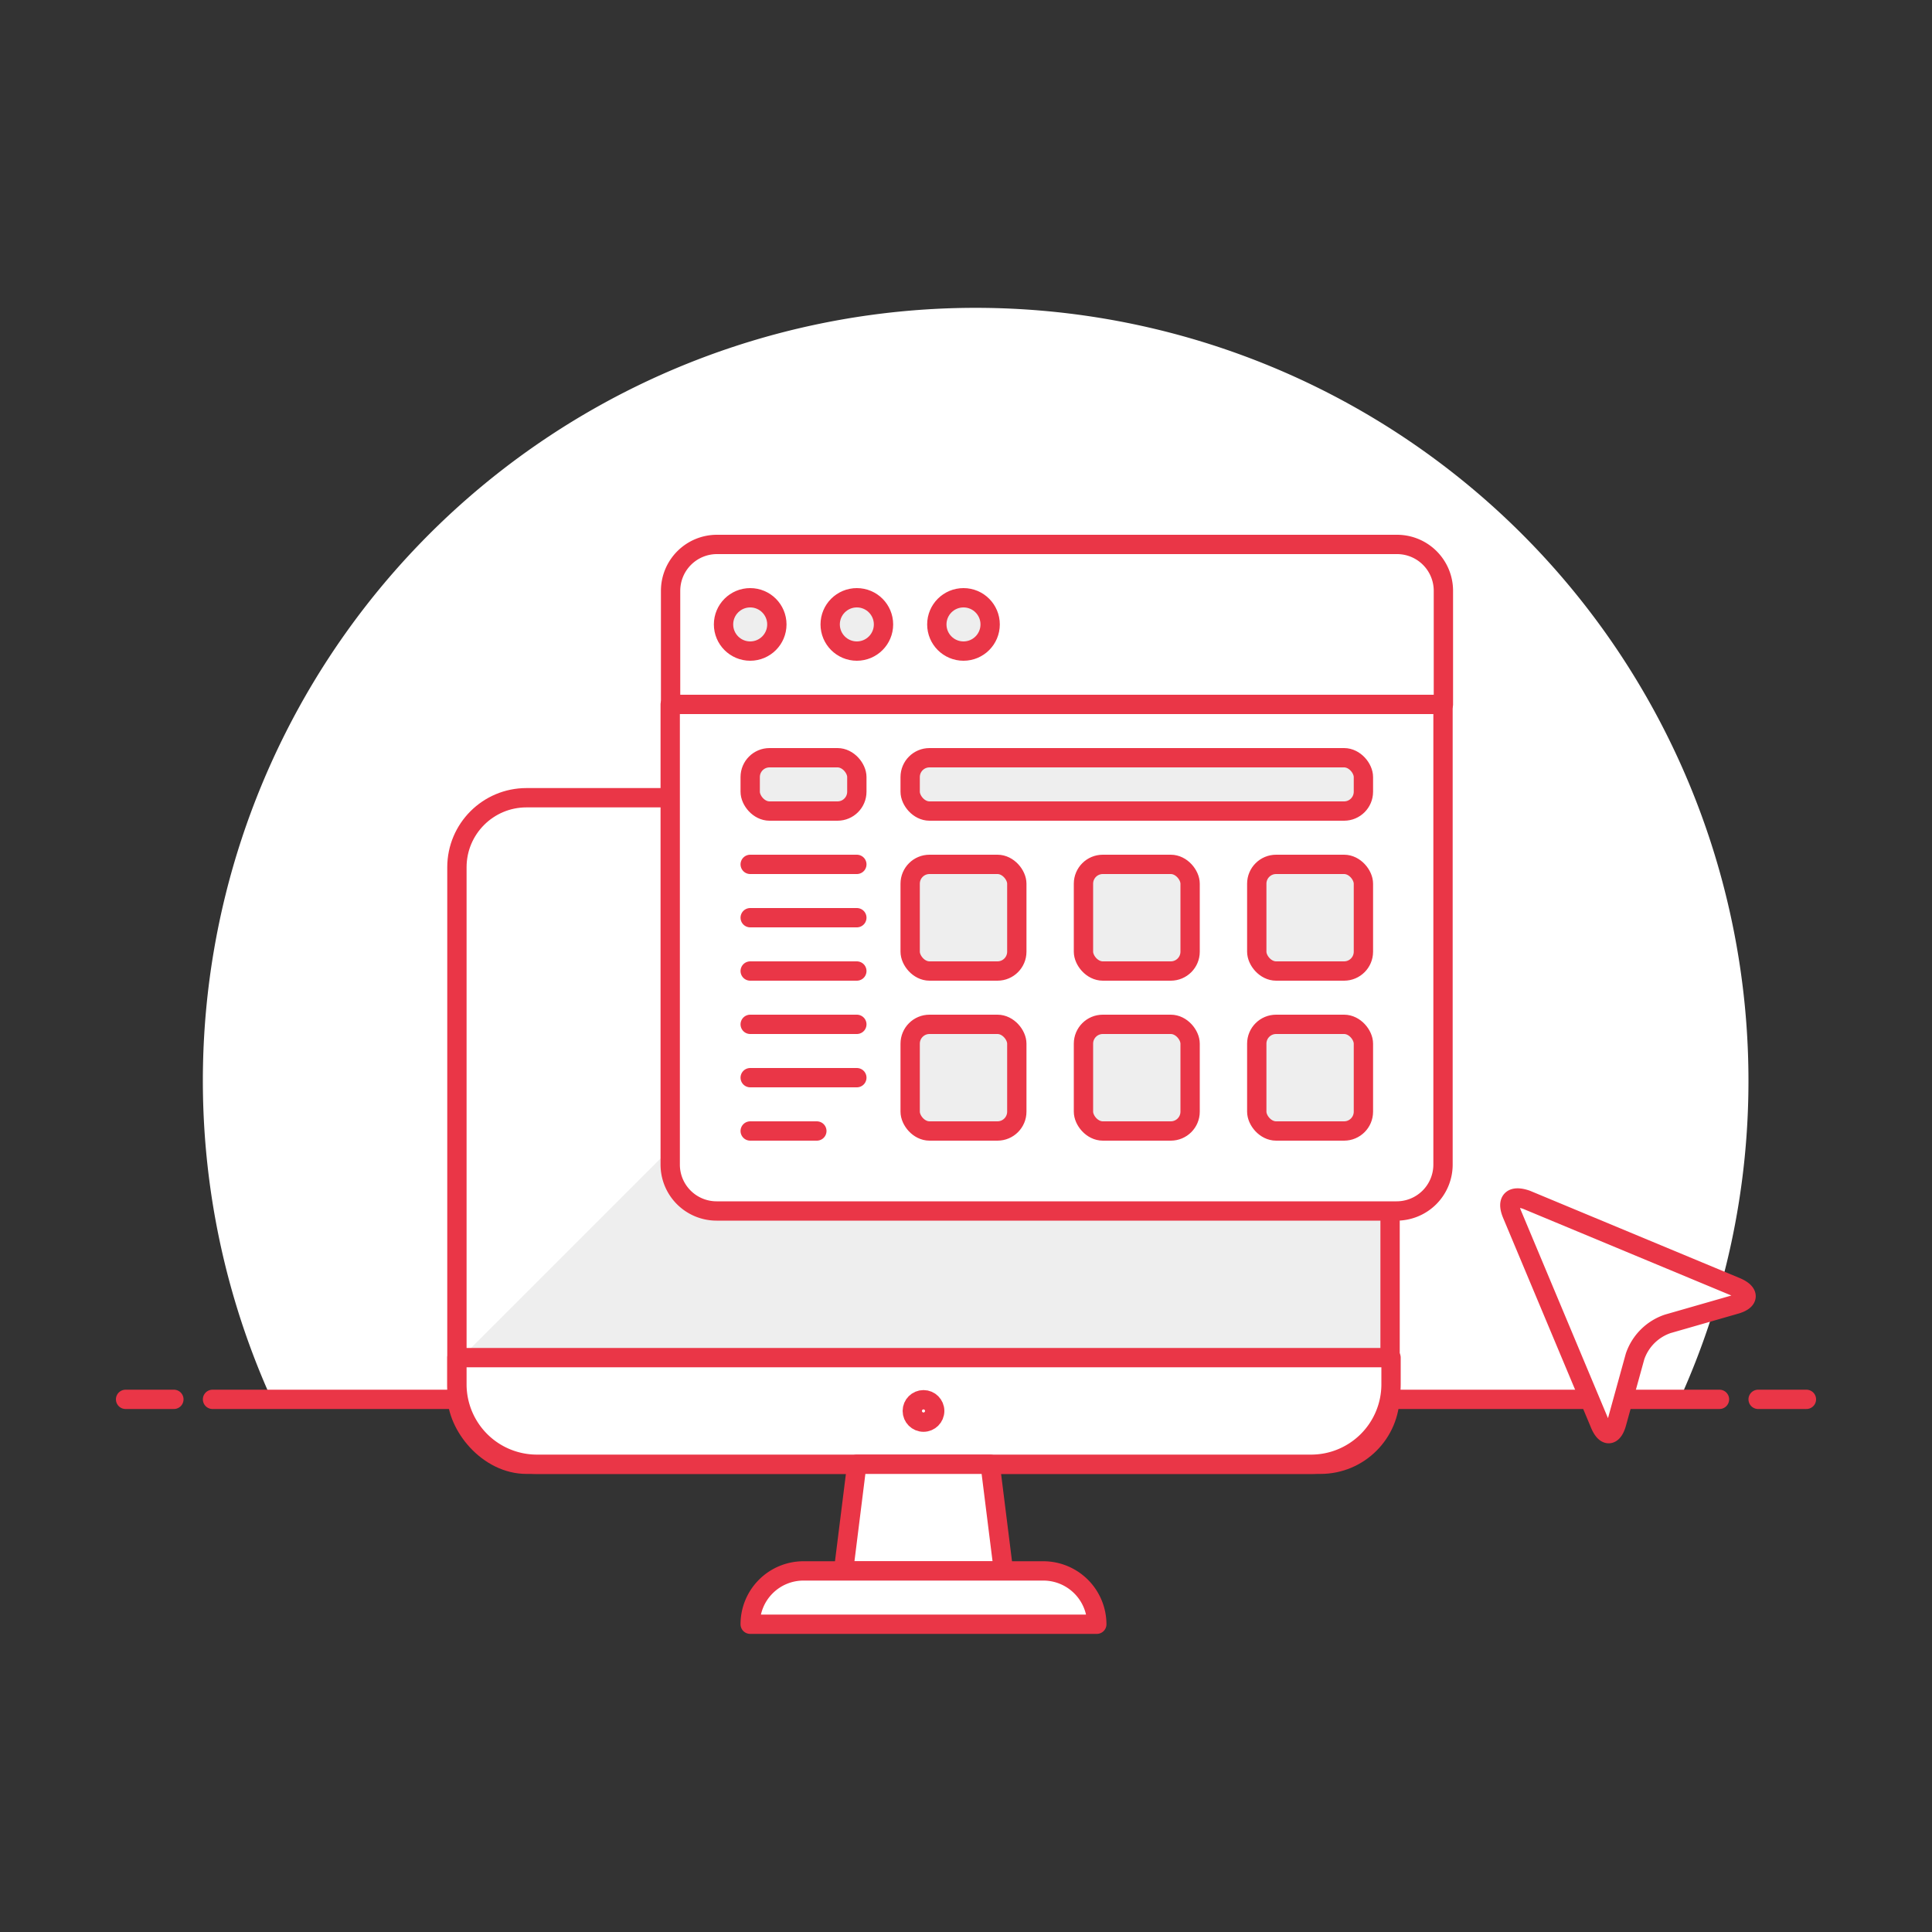 <svg id="Layer_1" data-name="Layer 1" xmlns="http://www.w3.org/2000/svg" viewBox="0 0 100 100"><rect x="0" y="0" width="100" height="100" fill="#333333" stroke="none"/><defs><style>.cls-1{fill:#FFFFFF;}.cls-2{fill:none;}.cls-2,.cls-5,.cls-6,.cls-7,.cls-8{stroke:#EA3647;stroke-linejoin:round;}.cls-2,.cls-5,.cls-6{stroke-linecap:round;}.cls-3,.cls-6,.cls-7{fill:#EEEEEE;}.cls-4,.cls-5,.cls-8{fill:#fff;}</style></defs><title>monitor-window</title><path class="cls-1" d="M90.5,55.93a40,40,0,1,0-76.44,16.5H86.94A39.88,39.88,0,0,0,90.5,55.93Z"/><line class="cls-2" x1="11" y1="72.43" x2="89" y2="72.43"/><line class="cls-2" x1="6.5" y1="72.43" x2="9" y2="72.43"/><line class="cls-2" x1="91" y1="72.43" x2="93.5" y2="72.43"/><rect class="cls-3" x="23.65" y="41.29" width="48.3" height="34.5" rx="3.6" ry="3.6"/><path class="cls-4" d="M52.86,41.29H27.79a4.14,4.14,0,0,0-4.14,4.14V70.5Z"/><rect class="cls-2" x="23.65" y="41.29" width="48.3" height="34.5" rx="3.6" ry="3.6"/><path class="cls-5" d="M67.81,75.79A4.14,4.14,0,0,0,72,71.65V70.27H23.65v1.38a4.14,4.14,0,0,0,4.14,4.14Z"/><polygon class="cls-4" points="51.94 81.31 43.66 81.31 44.35 75.79 51.25 75.79 51.94 81.31"/><polygon class="cls-2" points="51.94 81.31 43.66 81.31 44.35 75.79 51.25 75.79 51.94 81.31"/><path class="cls-5" d="M56.77,84.07H38.83a2.76,2.76,0,0,1,2.76-2.76H54A2.77,2.77,0,0,1,56.77,84.07Z"/><path class="cls-5" d="M34.69,36.46h40a0,0,0,0,1,0,0V60.28a2.4,2.4,0,0,1-2.4,2.4H37.09a2.4,2.4,0,0,1-2.4-2.4V36.46A0,0,0,0,1,34.69,36.46Z"/><path class="cls-5" d="M37.09,28.18H72.31a2.4,2.4,0,0,1,2.4,2.4v5.88a0,0,0,0,1,0,0h-40a0,0,0,0,1,0,0V30.58A2.4,2.4,0,0,1,37.09,28.18Z"/><circle class="cls-6" cx="38.83" cy="32.32" r="1.38"/><circle class="cls-6" cx="44.35" cy="32.32" r="1.38"/><circle class="cls-6" cx="49.87" cy="32.32" r="1.38"/><rect class="cls-6" x="47.11" y="44.74" width="5.52" height="5.52" rx="1" ry="1"/><rect class="cls-6" x="56.08" y="44.74" width="5.52" height="5.52" rx="1" ry="1"/><rect class="cls-6" x="65.05" y="44.74" width="5.52" height="5.52" rx="1" ry="1"/><rect class="cls-6" x="47.11" y="53.02" width="5.52" height="5.52" rx="1" ry="1"/><rect class="cls-6" x="56.08" y="53.02" width="5.52" height="5.52" rx="1" ry="1"/><rect class="cls-6" x="65.05" y="53.02" width="5.52" height="5.52" rx="1" ry="1"/><rect class="cls-6" x="38.83" y="39.22" width="5.52" height="2.76" rx="1" ry="1"/><rect class="cls-7" x="47.11" y="39.22" width="23.46" height="2.76" rx="1" ry="1"/><line class="cls-2" x1="38.83" y1="44.74" x2="44.35" y2="44.74"/><line class="cls-2" x1="38.83" y1="47.5" x2="44.35" y2="47.5"/><line class="cls-2" x1="38.83" y1="50.26" x2="44.35" y2="50.26"/><line class="cls-2" x1="38.83" y1="53.02" x2="44.35" y2="53.02"/><line class="cls-2" x1="38.83" y1="55.78" x2="44.35" y2="55.78"/><line class="cls-2" x1="38.83" y1="58.54" x2="42.28" y2="58.54"/><path class="cls-8" d="M83.68,73.65c-.2.73-.6.75-.89,0L78.26,62.84c-.29-.7,0-1,.75-.74l10.86,4.52c.7.3.67.7-.06.9l-3.48,1a2.7,2.7,0,0,0-1.7,1.69Z"/><circle class="cls-2" cx="47.8" cy="73.03" r="0.58"/></svg>